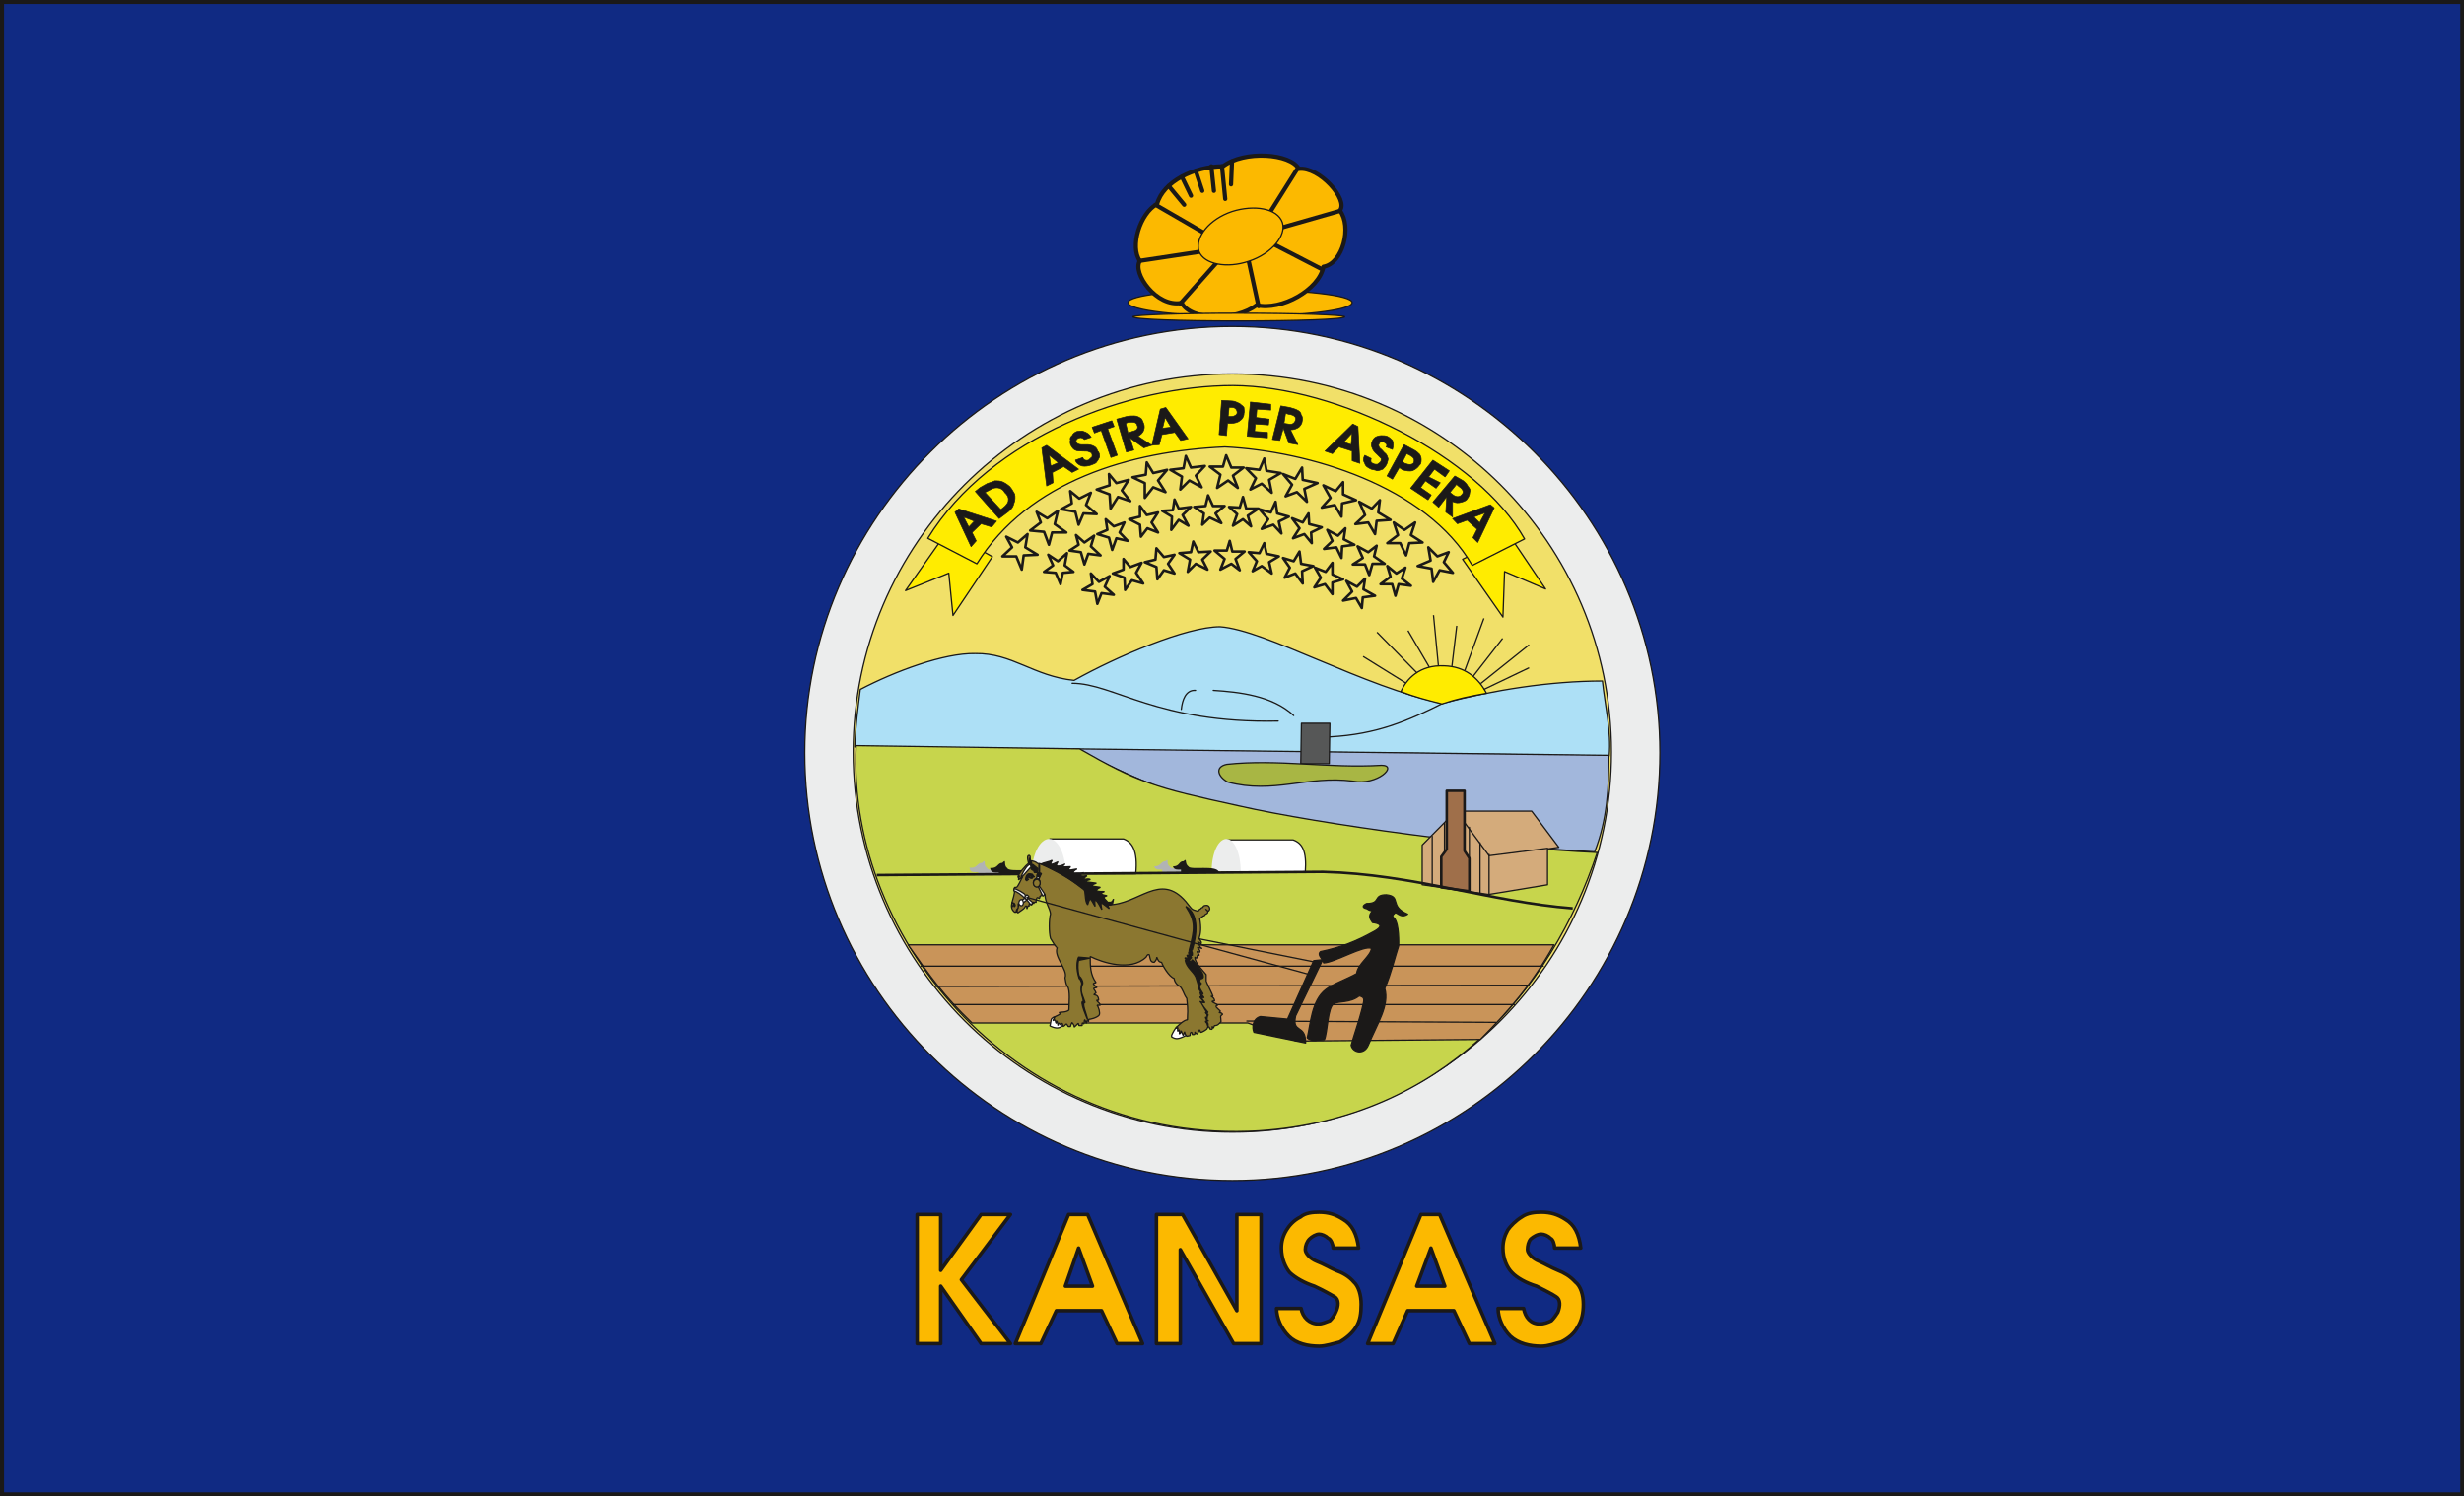 <svg xmlns="http://www.w3.org/2000/svg" version="1.2" width="76.3mm" height="46.33mm" viewBox="0 0 7630 4633" preserveAspectRatio="xMidYMid" fill-rule="evenodd" stroke-width="28.222" stroke-linejoin="round" xml:space="preserve"><rect x="0" y="0" width="7630" height="4633" fill="#808080" stroke="none"/><defs class="ClipPathGroup"><clipPath id="a" clipPathUnits="userSpaceOnUse"><path d="M0 0h7630v4633H0z"/></clipPath></defs><g class="SlideGroup"><g class="Slide" clip-path="url(#a)"><g class="Page"><g class="com.sun.star.drawing.PolyPolygonShape"><path class="BoundingBox" fill="none" d="M5 5h7622v4626H5z"/><path fill="#102A83" d="M5 5h7621v4624H5V5Zm0 0Z"/></g><g class="com.sun.star.drawing.ClosedBezierShape"><path class="BoundingBox" fill="none" d="M2834 3748h2076v428H2834z"/><path fill="#FCB900" d="M2840 3761v400h73v-178l125 178h91l-152-198 152-202h-91l-125 173v-173h-73Zm0 0Zm469 0-165 400h79l48-102h140l48 102h79l-170-400h-59Zm0 0Zm31 104 43 118h-84l41-118Zm0 0Zm241-104v400h74v-291l165 291h85v-400h-75v298l-168-298h-81Zm0 0Zm387 104c0 33 13 61 26 76 17 16 45 32 76 42 28 13 51 26 63 33 13 8 13 28 3 48-3 8-10 18-18 26-13 5-25 10-35 10-28 0-49-20-54-48h-76c0 30 15 63 38 86s59 31 94 31c20 0 43-8 64-13 17-10 38-26 50-46 13-20 16-43 16-71s-8-56-23-69c-15-18-36-29-56-36-18-8-38-20-59-28-20-8-35-25-35-36 0-12 5-25 13-33 7-7 20-15 30-15 8 0 20 5 28 13 8 2 15 20 15 30h79c-5-43-20-73-48-89-23-15-46-22-74-22-20 0-43 2-58 15-21 10-36 28-43 40-11 18-16 36-16 56Zm0 0Zm432-104-165 400h79l45-102h143l48 102h79l-171-400h-58Zm0 0Zm31 104 43 118h-87l44-118Zm0 0Zm223 0c0 33 13 61 28 76 15 16 43 32 76 42 26 13 51 26 61 33 13 8 13 28 5 48-5 8-12 18-20 26-10 5-23 10-36 10-28 0-45-20-50-48h-79c0 30 15 63 38 86 25 23 61 31 96 31 21 0 41-8 61-13 21-10 41-26 51-46 13-20 18-43 18-71s-8-56-25-69c-16-18-36-29-54-36-20-8-40-20-58-28-20-8-36-25-36-36 0-12 3-25 10-33 8-7 21-15 33-15 8 0 21 5 28 13 8 2 13 20 13 30h81c-5-43-20-73-48-89-23-15-46-22-74-22-20 0-43 2-61 15-17 10-35 28-43 40-10 18-15 36-15 56Z"/><path fill="none" stroke="#1B1918" stroke-width="11" stroke-linecap="round" d="M2840 3761v400h73v-178l125 178h91l-152-198 152-202h-91l-125 173v-173h-73Zm469 0-165 400h79l48-102h140l48 102h79l-170-400h-59Z"/><path fill="none" stroke="#1B1918" stroke-width="11" stroke-linecap="round" d="m3340 3865 43 118h-84l41-118Zm241-104v400h74v-291l165 291h85v-400h-75v298l-168-298h-81Zm387 104c0 33 13 61 26 76 17 16 45 32 76 42 28 13 51 26 63 33 13 8 13 28 3 48-3 8-10 18-18 26-13 5-25 10-35 10-28 0-49-20-54-48h-76c0 30 15 63 38 86s59 31 94 31c20 0 43-8 64-13 17-10 38-26 50-46 13-20 16-43 16-71s-8-56-23-69c-15-18-36-29-56-36-18-8-38-20-59-28-20-8-35-25-35-36 0-12 5-25 13-33 7-7 20-15 30-15 8 0 20 5 28 13 8 2 15 20 15 30h79c-5-43-20-73-48-89-23-15-46-22-74-22-20 0-43 2-58 15-21 10-36 28-43 40-11 18-16 36-16 56Zm432-104-165 400h79l45-102h143l48 102h79l-171-400h-58Z"/><path fill="none" stroke="#1B1918" stroke-width="11" stroke-linecap="round" d="m4431 3865 43 118h-87l44-118Zm223 0c0 33 13 61 28 76 15 16 43 32 76 42 26 13 51 26 61 33 13 8 13 28 5 48-5 8-12 18-20 26-10 5-23 10-36 10-28 0-45-20-50-48h-79c0 30 15 63 38 86 25 23 61 31 96 31 21 0 41-8 61-13 21-10 41-26 51-46 13-20 18-43 18-71s-8-56-25-69c-16-18-36-29-54-36-20-8-40-20-58-28-20-8-36-25-36-36 0-12 3-25 10-33 8-7 21-15 33-15 8 0 21 5 28 13 8 2 13 20 13 30h81c-5-43-20-73-48-89-23-15-46-22-74-22-20 0-43 2-61 15-17 10-35 28-43 40-10 18-15 36-15 56Z"/></g><g fill="none" class="com.sun.star.drawing.PolyPolygonShape"><path class="BoundingBox" d="M-3-3h7638v4641H-3z"/><path stroke="#1B1918" stroke-width="15" stroke-linejoin="miter" d="M5 5h7621v4624H5V5Z"/></g><g class="com.sun.star.drawing.ClosedBezierShape"><path class="BoundingBox" fill="none" d="M2490 1009h2653v2650H2490z"/><path fill="#ECEDED" d="M3816 1011c727 0 1324 596 1324 1320 0 730-597 1325-1324 1325-728 0-1324-595-1324-1325 0-724 596-1320 1324-1320Z"/><path fill="none" stroke="#1B1918" stroke-width="4" stroke-linecap="round" d="M3816 1011c727 0 1324 596 1324 1320 0 730-597 1325-1324 1325-728 0-1324-595-1324-1325 0-724 596-1320 1324-1320Z"/></g><g class="com.sun.star.drawing.ClosedBezierShape"><path class="BoundingBox" fill="none" d="M2640 1156h2353v2353H2640z"/><path fill="#F1E069" d="M3816 1158c649 0 1174 525 1174 1171 0 649-525 1177-1174 1177-646 0-1174-528-1174-1177 0-646 528-1171 1174-1171Z"/><path fill="none" stroke="#1B1918" stroke-width="4" stroke-linecap="round" d="M3816 1158c649 0 1174 525 1174 1171 0 649-525 1177-1174 1177-646 0-1174-528-1174-1177 0-646 528-1171 1174-1171Z"/></g><g fill="none" class="com.sun.star.drawing.PolyPolygonShape"><path class="BoundingBox" d="M3093 1397h1418v500H3093z"/><path stroke="#1B1918" stroke-width="8" stroke-linejoin="miter" d="m3872 1516 17-35-30-31 41 5 15-35 7 38 44 7-36 21 8 40-31-28-35 18Zm109 21 20-36-28-33 38 15 21-35 2 38 46 10-41 18 8 40-31-30-35 13Zm112 35 27-30-22-39 38 18 23-28v38l40 18-43 10-2 41-21-36-40 8Zm104 51 30-28-18-41 39 21 25-26-5 38 38 23-43 3-5 41-21-36-40 5Zm99 59 33-25-13-39 33 23 33-23-13 39 36 23-41 2-10 38-18-38h-40Zm94 71 40-17-7-41 28 28 35-13-15 31 28 33-41-8-20 36-5-41-43-8Zm-1226 11-17-41h-43l30-28-18-33 36 18 30-26-7 41 38 23-43 2-6 44Zm84-77-15-40-43-4 33-25-13-33 33 20 33-23-10 41 36 26h-44l-10 38Zm92-62-10-40-44-8 33-18-5-38 28 23 36-18-15 38 33 28-41-2-15 35Zm99-50-3-44-40-15 40-13-2-35 23 28 38-10-21 33 26 33-38-13-23 36Zm106-33v-46l-38-18 41-8 3-38 20 33 43-10-28 33 23 36-38-15-26 33Zm110-26 5-40-36-21 41-5 7-38 16 36 43-5-28 30 18 36-38-21-28 28Zm114-5 10-41-33-25h41l10-35 16 38h38l-33 25 15 38-30-23-34 23Zm49 117 13-36-25-22 33 2 10-33 10 36h38l-33 22 10 33-25-22-31 20Zm-95-3 5-35-30-20 35-3 8-33 15 33h36l-28 23 18 30-36-17-23 22Zm-96 16 2-41-30-18 33-2 5-33 13 28 38-5-26 25 18 33-30-18-23 31Zm-94 21-3-37-33-17 33-8v-33l21 28 35-8-20 31 20 31-33-13-20 26Zm-89 41-10-38-36-11 31-13-5-33 25 22 33-12-15 31 25 26-35-8-13 36Zm-86 45-11-38-35-5 28-18-8-30 26 23 30-21-10 33 30 28-38-5-12 33Zm-74 61-15-35-36-3 28-20-15-33 30 20 28-25-7 38 27 20-33 3-7 35Zm991 0 31-23-10-33 28 23 28-18-11 34 28 22-38-5-10 36-10-36h-36Zm-86-61 31-20-16-36 33 18 26-20-8 33 33 23h-38l-10 35-13-33h-38Zm-89-48 26-25-16-34 33 18 23-23-5 34 33 17-38 5-2 36-16-33-38 5Zm-96-33 20-31-23-31 33 13 18-28 2 33 39 10-33 16 2 33-23-28-35 13Zm-97-29 20-30-27-31 35 10 15-33 5 36 36 10-31 15 8 37-25-27-36 13Zm163 181 20-30-18-31 33 13 21-28v36l33 15-33 10v36l-23-31-33 10Zm89 41 28-28-18-33 33 18 25-25-5 33 36 20-38 5-3 33-18-31-40 8Zm-761 10-7-38-39-5 31-18-5-33 25 26 33-18-15 33 28 25-38-5-13 33Zm86-43-2-38-36-13 33-12v-33l21 25 35-13-17 31 22 33-35-10-21 30Zm100-33-3-38-36-15 33-8 3-35 23 27 33-7-20 28 20 30-33-10-20 28Zm94-23 7-38-33-20 36-3 7-33 16 33 38-2-26 25 16 31-36-18-25 25Zm101-7 13-33-31-26h38l9-30 8 33h38l-28 23 13 35-26-20-34 18Zm100 5 13-31-25-28 33 3 15-31 7 33 38 8-30 18 8 35-31-23-28 16Zm99 20 16-31-21-30 33 10 18-30 5 38 38 7-35 16 2 38-23-31-33 13Z"/></g><g class="com.sun.star.drawing.ClosedBezierShape"><path class="BoundingBox" fill="none" d="M2645 1939h2343v405H2645z"/><path fill="#ADE0F6" d="M3326 2107c134-75 348-166 452-166 142 10 447 188 689 237 158-41 333-69 495-69 8 76 28 156 21 232-773-12-1563-17-2336-28 2-63 10-123 17-178 107-56 259-113 356-111 114-2 180 70 306 83Z"/><path fill="none" stroke="#1B1918" stroke-width="4" stroke-linecap="round" d="M3326 2107c134-75 348-166 452-166 142 10 447 188 689 237 158-41 333-69 495-69 8 76 28 156 21 232-773-12-1563-17-2336-28 2-63 10-123 17-178 107-56 259-113 356-111 114-2 180 70 306 83Z"/></g><g fill="none" class="com.sun.star.drawing.OpenBezierShape"><path class="BoundingBox" d="M3317 2114h1158v171H3317z"/><path stroke="#1B1918" stroke-width="4" stroke-linecap="round" d="M4472 2176c-114 57-208 98-354 106m-112-66c-66-62-170-73-249-78m-55 0c-31-2-41 31-44 59"/><path stroke="#1B1918" stroke-width="4" stroke-linecap="round" d="M3320 2116c129 0 264 125 638 117"/></g><g class="com.sun.star.drawing.ClosedBezierShape"><path class="BoundingBox" fill="none" d="M3323 2317h1662v324H3323z"/><path fill="#A2B7DC" d="m4982 2339-1657-20c111 50 223 112 342 143 399 94 812 151 1271 176 39-100 44-199 44-299Z"/><path fill="none" stroke="#1B1918" stroke-width="4" stroke-linecap="round" d="m4982 2339-1657-20c111 50 223 112 342 143 399 94 812 151 1271 176 39-100 44-199 44-299Z"/></g><g class="com.sun.star.drawing.ClosedBezierShape"><path class="BoundingBox" fill="none" d="M4336 2060h270v124h-270z"/><path fill="#FFEC00" d="M4338 2142c17-39 58-84 135-80 61 2 104 35 130 85-56 10-89 17-138 33-51-13-82-21-127-38Z"/><path fill="none" stroke="#1B1918" stroke-width="4" stroke-linecap="round" d="M4338 2142c17-39 58-84 135-80 61 2 104 35 130 85-56 10-89 17-138 33-51-13-82-21-127-38Z"/></g><g fill="none" class="com.sun.star.drawing.PolyLineShape"><path class="BoundingBox" d="M4219 1904h519v234h-519z"/><path stroke="#1B1918" stroke-width="4" stroke-linejoin="miter" d="m4595 2135 140-67m-150 49 150-120m-173 97 91-117m-117 99 59-161m-99 148 15-125m-57 122-15-155m-13 161-66-113m28 131-124-126m89 157-132-82"/></g><g class="com.sun.star.drawing.PolyPolygonShape"><path class="BoundingBox" fill="none" d="M4026 2238h96v130h-96z"/><path fill="#565757" d="m4028 2365 2-125h88l-2 125h-88Z"/><path fill="none" stroke="#1B1918" stroke-width="4" stroke-linecap="round" d="m4028 2365 2-125h88l-2 125h-88Z"/></g><g class="com.sun.star.drawing.ClosedBezierShape"><path class="BoundingBox" fill="none" d="M2648 2307h2302v1201H2648z"/><path fill="#C7D54C" d="m2651 2309 692 10c182 104 228 119 495 177 246 56 793 131 1108 144-142 429-480 824-1047 862-743 45-1278-588-1248-1193Z"/><path fill="none" stroke="#1B1918" stroke-width="4" stroke-linecap="round" d="m2651 2309 692 10c182 104 228 119 495 177 246 56 793 131 1108 144-142 429-480 824-1047 862-743 45-1278-588-1248-1193Z"/></g><g class="com.sun.star.drawing.ClosedBezierShape"><path class="BoundingBox" fill="none" d="M2810 2924h2005v303H2810z"/><path fill="#C99459" d="M4812 2926H2812c71 101 106 153 198 242h854l150 56 570-5c96-97 160-172 228-293Z"/><path fill="none" stroke="#1B1918" stroke-width="4" stroke-linecap="round" d="M4812 2926H2812c71 101 106 153 198 242h854l150 56 570-5c96-97 160-172 228-293Z"/></g><g fill="none" class="com.sun.star.drawing.LineShape"><path class="BoundingBox" d="M2850 2990h1932v5H2850z"/><path stroke="#1B1918" stroke-width="4" stroke-linecap="round" d="M4779 2992H2852"/></g><g fill="none" class="com.sun.star.drawing.LineShape"><path class="BoundingBox" d="M2896 3049h1840v9H2896z"/><path stroke="#1B1918" stroke-width="4" stroke-linecap="round" d="m4733 3051-1835 4"/></g><g fill="none" class="com.sun.star.drawing.LineShape"><path class="BoundingBox" d="M2949 3109h1744v5H2949z"/><path stroke="#1B1918" stroke-width="4" stroke-linecap="round" d="M4690 3111H2951"/></g><g fill="none" class="com.sun.star.drawing.LineShape"><path class="BoundingBox" d="M3859 3160h776v9h-776z"/><path stroke="#1B1918" stroke-width="4" stroke-linecap="round" d="m4632 3166-771-4"/></g><g class="com.sun.star.drawing.ClosedBezierShape"><path class="BoundingBox" fill="none" d="M3772 2360h528v79h-528z"/><path fill="#A8B644" d="M4278 2370c53 0-13 64-89 49-142-18-245 41-387 3-30-16-42-47-3-55 158-17 316 13 479 3Z"/><path fill="none" stroke="#1B1918" stroke-width="4" stroke-linecap="round" d="M4278 2370c53 0-13 64-89 49-142-18-245 41-387 3-30-16-42-47-3-55 158-17 316 13 479 3Z"/></g><g class="com.sun.star.drawing.PolyPolygonShape"><path class="BoundingBox" fill="none" d="M4402 2510h428v263h-428z"/><path fill="#D4AB7B" d="M4404 2740v-123l104-105h235l84 112-35 5v111l-182 30-206-30Z"/><path fill="none" stroke="#1B1918" stroke-width="4" stroke-linecap="round" d="M4404 2740v-123l104-105h235l84 112-35 5v111l-182 30-206-30Z"/></g><g fill="none" class="com.sun.star.drawing.PolyLineShape"><path class="BoundingBox" d="M4507 2510h288v143h-288z"/><path stroke="#1B1918" stroke-width="4" stroke-linecap="round" d="m4509 2512 102 138 181-23"/></g><g fill="none" class="com.sun.star.drawing.PolyLineShape"><path class="BoundingBox" d="M4433 2548h181v224h-181z"/><path stroke="#1B1918" stroke-width="4" stroke-linecap="round" d="M4435 2590v154m38-194v199m77-187v199m33-151v156m28-120v123"/></g><g class="com.sun.star.drawing.ClosedBezierShape"><path class="BoundingBox" fill="none" d="M3490 895h700v87h-700z"/><path fill="#FCB900" d="M3838 897c191 0 349 17 349 40 0 24-158 42-349 42-188 0-345-18-345-42 0-23 157-40 345-40Z"/><path fill="none" stroke="#1B1918" stroke-width="4" stroke-linecap="round" d="M3838 897c191 0 349 17 349 40 0 24-158 42-349 42-188 0-345-18-345-42 0-23 157-40 345-40Z"/></g><g class="com.sun.star.drawing.ClosedBezierShape"><path class="BoundingBox" fill="none" d="M3510 475h664v514h-664z"/><path fill="#FCB900" d="M3787 515c-89 0-186 48-204 117-53 28-85 133-53 176-25 36 51 145 129 130 29 56 169 56 232 7 77 18 194-48 207-119 61-10 89-125 51-174 28-33-64-137-127-129-26-48-169-58-235-8Z"/><path fill="none" stroke="#1B1918" stroke-width="13" stroke-linecap="round" d="M3787 515c-89 0-186 48-204 117-53 28-85 133-53 176-25 36 51 145 129 130 29 56 169 56 232 7 77 18 194-48 207-119 61-10 89-125 51-174 28-33-64-137-127-129-26-48-169-58-235-8Z"/></g><g fill="none" class="com.sun.star.drawing.PolyLineShape"><path class="BoundingBox" d="M3521 493h633v463h-633z"/><path stroke="#1B1918" stroke-width="13" stroke-linecap="round" d="m4016 525-81 129m211 0-178 51m124 128-147-76m-48 191-31-143m-211 135 111-125m-238-7 185-28m-135-146 145 84m-104-142 48 58m-7-86 28 58m15-76 20 61m28-76 8 76m25-76 10 101m21-116-3 71"/></g><g class="com.sun.star.drawing.ClosedBezierShape"><path class="BoundingBox" fill="none" d="M3709 642h268v182h-268z"/><path fill="#FCB900" d="M3815 655c-69 23-116 79-102 124 16 40 87 53 154 30 71-23 117-80 104-120-15-44-87-56-156-34Z"/><path fill="none" stroke="#1B1918" stroke-width="4" stroke-linecap="round" d="M3815 655c-69 23-116 79-102 124 16 40 87 53 154 30 71-23 117-80 104-120-15-44-87-56-156-34Z"/></g><g class="com.sun.star.drawing.ClosedBezierShape"><path class="BoundingBox" fill="none" d="M3506 968h661v29h-661z"/><path fill="#FCB900" d="M3833 970c-178 0-325 5-325 11 0 8 147 13 325 13 183 0 331-5 331-13 0-6-148-11-331-11Z"/><path fill="none" stroke="#1B1918" stroke-width="4" stroke-linecap="round" d="M3833 970c-178 0-325 5-325 11 0 8 147 13 325 13 183 0 331-5 331-13 0-6-148-11-331-11Z"/></g><g class="com.sun.star.drawing.ClosedBezierShape"><path class="BoundingBox" fill="none" d="M3878 2769h485v492h-485z"/><path fill="#1B1918" d="M4293 2771c-43 0-15 27-61 27-13 6-15 13 0 16 5 2 5 5 18 7-16 16-6 26 0 36 40 5 20 20 0 30-49 27-97 47-161 60-11 10 5 20 10 35 36-2 125-56 148-45-3 25-43 48-46 78-28 16-76 33-95 49-45 33-48 110-58 150 13 13 33 6 53 6 10-23 10-101 29-111 15-10 51-2 79-25 20 5 15 13 8 43-8 32-23 75-33 110 5 23 40 31 53 0 28-68 66-123 51-176 20-46 33-102 43-132 0-8 2-65-13-85-7-5-7-10 0-15 5-10 18 18 41 2-59-25-18-55-66-60Zm0 0Zm-225 204-81 181-84-8c-23 6-27 33-20 49l160 33c0-61-43-28-31-84l84-174-28 3Z"/><path fill="none" stroke="#1B1918" stroke-width="4" stroke-linecap="round" d="M4293 2771c-43 0-15 27-61 27-13 6-15 13 0 16 5 2 5 5 18 7-16 16-6 26 0 36 40 5 20 20 0 30-49 27-97 47-161 60-11 10 5 20 10 35 36-2 125-56 148-45-3 25-43 48-46 78-28 16-76 33-95 49-45 33-48 110-58 150 13 13 33 6 53 6 10-23 10-101 29-111 15-10 51-2 79-25 20 5 15 13 8 43-8 32-23 75-33 110 5 23 40 31 53 0 28-68 66-123 51-176 20-46 33-102 43-132 0-8 2-65-13-85-7-5-7-10 0-15 5-10 18 18 41 2-59-25-18-55-66-60Z"/><path fill="none" stroke="#1B1918" stroke-width="4" stroke-linecap="round" d="m4068 2975-81 181-84-8c-23 6-27 33-20 49l160 33c0-61-43-28-31-84l84-174-28 3Z"/></g><g class="com.sun.star.drawing.PolyPolygonShape"><path class="BoundingBox" fill="none" d="M2802 1644h1987v270H2802z"/><path fill="#FFEC00" d="m2933 1646-129 183 134-54 13 131 122-182-140-78Zm0 0Zm1596 86 147-71 110 163-127-54-5 141-125-179Z"/><path fill="none" stroke="#1B1918" stroke-width="4" stroke-linecap="round" d="m2933 1646-129 183 134-54 13 131 122-182-140-78Zm1596 86 147-71 110 163-127-54-5 141-125-179Z"/></g><g class="com.sun.star.drawing.ClosedBezierShape"><path class="BoundingBox" fill="none" d="M2871 1192h1853v562H2871z"/><path fill="#FFEC00" d="M3025 1746c160-257 476-349 768-362 259 13 623 120 766 367l162-82c-145-257-580-473-903-475-317 0-750 157-945 473l152 79Z"/><path fill="none" stroke="#1B1918" stroke-width="4" stroke-linecap="round" d="M3025 1746c160-257 476-349 768-362 259 13 623 120 766 367l162-82c-145-257-580-473-903-475-317 0-750 157-945 473l152 79Z"/></g><g class="com.sun.star.drawing.ClosedBezierShape"><path class="BoundingBox" fill="none" d="M2956 1239h1673v456H2956z"/><path fill="#1B1918" d="m2957 1586 50 107 16-18-13-26 28-27 33 10 15-18-117-38-12 10Zm0 0Zm27 15 33 13-17 18-16-31Zm0 0Zm51-91-15 12 74 84 20-15c15-10 23-20 25-30 5-11 5-23 3-31-5-8-8-15-15-23-8-7-16-12-23-15-8-3-15-3-23-3-8 3-15 6-23 8-8 5-15 8-23 13Zm0 0Zm15 15c11-5 18-10 26-13 8-2 13-2 20 0 8 3 13 8 15 13 11 10 13 18 11 28-3 10-13 18-23 25l-49-53Zm0 0Zm176-138 15 118 20-10-2-32 35-18 26 18 20-10-99-74-15 8Zm0 0Zm23 23 28 23-23 10-5-33Zm0 0Zm66-33c5 10 10 15 15 17 5 3 15 3 23 3 12 0 18 0 20 3 6 0 9 5 9 10 0 2 0 7-3 7-2 3-6 5-8 8-8 2-16 0-18-8l-23 8c2 8 10 15 20 18 10 2 21 0 29-3 5-2 13-5 15-7 5-6 8-11 11-18 0-5 0-13-6-18-2-8-7-13-12-15-5-3-14-5-19-5h-20c-5 0-13-3-13-5-3-3-3-8-3-8 3-5 6-8 11-8 2-2 5 0 7 0 3 0 5 3 8 5l21-7c-6-10-14-15-24-18-5-3-15 0-20 0-8 3-13 8-15 13-3 2-8 7-5 15-3 3 0 10 0 13Zm0 0Zm74-36 21-8 30 84 20-7-30-82 20-7-7-18-61 20 7 18Zm0 0Zm99-51-30 8 30 102 23-6-12-38 43 31 25-8-43-28c8-5 15-10 18-20 2-5 2-13 0-18-3-7-5-15-10-18-8-5-13-7-21-7-5 0-15 0-23 2Zm0 0Zm-2 21 7-3c18-2 26 0 28 8 5 10 0 17-15 20l-13 5-7-30Zm0 0Zm107-44-26 112 23-2 8-31 40-7 18 25 23-5-69-97-17 5Zm0 0Zm15 26 18 30-26 3 8-33Zm0 0Zm167 53 23 3 3-38h12c8 0 21-3 26-8 8-5 13-13 13-23 2-5 0-10 0-18-3-5-8-7-13-12-8-3-15-8-23-8l-33-2-8 106Zm0 0Zm28-56 3-28h10c10 0 15 8 15 16 0 7-10 12-18 12h-10Zm0 0Zm69-45-10 106 63 5v-17l-40-3 2-23 41 3 2-18-40-5 2-26 43 3v-18l-63-7Zm0 0Zm122 17-28-5-26 104 23 3 11-38 17 46 28 5-23-46c11 0 18-3 26-8 5-5 10-12 10-17 2-8 2-16-3-21 0-7-5-12-12-15-5-3-13-5-23-8Zm0 0Zm-13 18 10 3c18 2 23 10 21 17-3 11-11 16-23 13l-13-2 5-31Zm0 0Zm208 33-86 84 23 8 20-21 41 13v30l24 8-6-114-16-8Zm0 0Zm-2 28-3 36-23-8 26-28Zm0 0Zm62 26c-3 7-3 15 0 20 2 7 7 13 15 20l13 13c0 5 0 10-5 13-3 2-5 5-8 5-5 0-8 0-13-3-7-2-7-8-5-15l-20-10c-5 10-5 17 0 25 3 10 10 13 20 18 5 2 13 2 18 5 5 0 13-3 18-5 5-5 10-10 13-18 2-8 5-13 2-18-2-7-5-12-10-15-5-5-8-10-13-13-5-5-5-10-5-12 3-5 3-5 5-8h13c0 3 2 3 5 5 3 3 3 8 0 10l20 8c3-10 3-20 0-28-5-5-10-10-17-13-6-2-11-2-18-2-5 0-13 2-18 5-3 2-8 7-10 13Zm0 0Zm46 107 17 10 21-36 10 7c10 3 23 5 30 3 8-3 16-8 23-18 3-2 5-7 5-15 0-5 0-10-5-18-5-5-10-10-20-15l-28-15-53 97Zm0 0Zm48-44 13-25 10 5c12 7 15 12 12 23-5 7-15 7-28 2l-7-5Zm0 0Zm94-5-69 87 54 36 10-15-33-23 15-21 33 23 13-17-36-18 18-24 33 24 13-19-51-33Zm0 0Zm94 64-26-15-68 81 18 16 25-33-3 48 21 15v-48c10 5 18 5 28 2 7-2 15-5 17-10 6-7 8-15 8-20 3-8 0-13-5-18-3-7-8-12-15-18Zm0 0Zm-21 11 8 7c13 8 15 18 10 23-7 10-18 10-28 3l-10-8 20-25Zm0 0Zm105 63-117 43 15 16 30-11 31 28-13 26 15 15 51-107-12-10Zm0 0Zm-16 25-17 31-18-18 35-13Z"/><path fill="none" stroke="#1B1918" stroke-width="2" stroke-linecap="round" d="m2957 1586 50 107 16-18-13-26 28-27 33 10 15-18-117-38-12 10Z"/><path fill="none" stroke="#1B1918" stroke-width="2" stroke-linecap="round" d="m2984 1601 33 13-17 18-16-31Zm51-91-15 12 74 84 20-15c15-10 23-20 25-30 5-11 5-23 3-31-5-8-8-15-15-23-8-7-16-12-23-15-8-3-15-3-23-3-8 3-15 6-23 8-8 5-15 8-23 13Z"/><path fill="none" stroke="#1B1918" stroke-width="2" stroke-linecap="round" d="M3050 1525c11-5 18-10 26-13 8-2 13-2 20 0 8 3 13 8 15 13 11 10 13 18 11 28-3 10-13 18-23 25l-49-53Zm176-138 15 118 20-10-2-32 35-18 26 18 20-10-99-74-15 8Z"/><path fill="none" stroke="#1B1918" stroke-width="2" stroke-linecap="round" d="m3249 1410 28 23-23 10-5-33Zm66-33c5 10 10 15 15 17 5 3 15 3 23 3 12 0 18 0 20 3 6 0 9 5 9 10 0 2 0 7-3 7-2 3-6 5-8 8-8 2-16 0-18-8l-23 8c2 8 10 15 20 18 10 2 21 0 29-3 5-2 13-5 15-7 5-6 8-11 11-18 0-5 0-13-6-18-2-8-7-13-12-15-5-3-14-5-19-5h-20c-5 0-13-3-13-5-3-3-3-8-3-8 3-5 6-8 11-8 2-2 5 0 7 0 3 0 5 3 8 5l21-7c-6-10-14-15-24-18-5-3-15 0-20 0-8 3-13 8-15 13-3 2-8 7-5 15-3 3 0 10 0 13Zm74-36 21-8 30 84 20-7-30-82 20-7-7-18-61 20 7 18Zm99-51-30 8 30 102 23-6-12-38 43 31 25-8-43-28c8-5 15-10 18-20 2-5 2-13 0-18-3-7-5-15-10-18-8-5-13-7-21-7-5 0-15 0-23 2Z"/><path fill="none" stroke="#1B1918" stroke-width="2" stroke-linecap="round" d="m3486 1311 7-3c18-2 26 0 28 8 5 10 0 17-15 20l-13 5-7-30Zm107-44-26 112 23-2 8-31 40-7 18 25 23-5-69-97-17 5Z"/><path fill="none" stroke="#1B1918" stroke-width="2" stroke-linecap="round" d="m3608 1293 18 30-26 3 8-33Zm167 53 23 3 3-38h12c8 0 21-3 26-8 8-5 13-13 13-23 2-5 0-10 0-18-3-5-8-7-13-12-8-3-15-8-23-8l-33-2-8 106Z"/><path fill="none" stroke="#1B1918" stroke-width="2" stroke-linecap="round" d="m3803 1290 3-28h10c10 0 15 8 15 16 0 7-10 12-18 12h-10Zm69-45-10 106 63 5v-17l-40-3 2-23 41 3 2-18-40-5 2-26 43 3v-18l-63-7Zm122 17-28-5-26 104 23 3 11-38 17 46 28 5-23-46c11 0 18-3 26-8 5-5 10-12 10-17 2-8 2-16-3-21 0-7-5-12-12-15-5-3-13-5-23-8Z"/><path fill="none" stroke="#1B1918" stroke-width="2" stroke-linecap="round" d="m3981 1280 10 3c18 2 23 10 21 17-3 11-11 16-23 13l-13-2 5-31Zm208 33-86 84 23 8 20-21 41 13v30l24 8-6-114-16-8Z"/><path fill="none" stroke="#1B1918" stroke-width="2" stroke-linecap="round" d="m4187 1341-3 36-23-8 26-28Zm62 26c-3 7-3 15 0 20 2 7 7 13 15 20l13 13c0 5 0 10-5 13-3 2-5 5-8 5-5 0-8 0-13-3-7-2-7-8-5-15l-20-10c-5 10-5 17 0 25 3 10 10 13 20 18 5 2 13 2 18 5 5 0 13-3 18-5 5-5 10-10 13-18 2-8 5-13 2-18-2-7-5-12-10-15-5-5-8-10-13-13-5-5-5-10-5-12 3-5 3-5 5-8h13c0 3 2 3 5 5 3 3 3 8 0 10l20 8c3-10 3-20 0-28-5-5-10-10-17-13-6-2-11-2-18-2-5 0-13 2-18 5-3 2-8 7-10 13Zm46 107 17 10 21-36 10 7c10 3 23 5 30 3 8-3 16-8 23-18 3-2 5-7 5-15 0-5 0-10-5-18-5-5-10-10-20-15l-28-15-53 97Z"/><path fill="none" stroke="#1B1918" stroke-width="2" stroke-linecap="round" d="m4343 1430 13-25 10 5c12 7 15 12 12 23-5 7-15 7-28 2l-7-5Zm94-5-69 87 54 36 10-15-33-23 15-21 33 23 13-17-36-18 18-24 33 24 13-19-51-33Zm94 64-26-15-68 81 18 16 25-33-3 48 21 15v-48c10 5 18 5 28 2 7-2 15-5 17-10 6-7 8-15 8-20 3-8 0-13-5-18-3-7-8-12-15-18Z"/><path fill="none" stroke="#1B1918" stroke-width="2" stroke-linecap="round" d="m4510 1500 8 7c13 8 15 18 10 23-7 10-18 10-28 3l-10-8 20-25Zm105 63-117 43 15 16 30-11 31 28-13 26 15 15 51-107-12-10Z"/><path fill="none" stroke="#1B1918" stroke-width="2" stroke-linecap="round" d="m4599 1588-17 31-18-18 35-13Z"/></g><g class="com.sun.star.drawing.PolyPolygonShape"><path class="BoundingBox" fill="none" d="M4459 2445h96v321h-96z"/><path fill="#9F6F4A" d="M4480 2449h55v186l15 23v102l-87-12v-95l17-23v-181Z"/><path fill="none" stroke="#1B1918" stroke-width="8" stroke-linejoin="miter" d="M4480 2449h55v186l15 23v102l-87-12v-95l17-23v-181Z"/></g><g class="com.sun.star.drawing.ClosedBezierShape"><path class="BoundingBox" fill="none" d="M3798 2599h248v105h-248z"/><path fill="#FFF" d="M3800 2701v-100h204c28 10 43 33 38 100h-242Z"/><path fill="none" stroke="#1B1918" stroke-width="4" stroke-linecap="round" d="M3800 2701v-100h204c28 10 43 33 38 100h-242Z"/></g><g class="com.sun.star.drawing.ClosedBezierShape"><path class="BoundingBox" fill="none" d="M3574 2663h101v42h-101z"/><path fill="#B1B3B4" d="M3674 2702c-8-24-46-5-52-19-13-8 0-28-13-16-15 0-13 16-35 16 2 7 7 10 15 10h10v11l75-2Z"/></g><g class="com.sun.star.drawing.ClosedBezierShape"><path class="BoundingBox" fill="none" d="M3752 2598h91v101h-91z"/><path fill="#ECEDED" d="M3798 2598c24 0 44 45 44 100h-90c0-55 20-100 46-100Z"/></g><g class="com.sun.star.drawing.ClosedBezierShape"><path class="BoundingBox" fill="none" d="M3632 2663h144v39h-144z"/><path fill="#1B1918" d="M3775 2701c-8-24-90-5-95-18-13-9-3-28-15-16-16 0-11 16-33 16 2 7 7 10 15 10h10v8h118Z"/></g><g class="com.sun.star.drawing.ClosedBezierShape"><path class="BoundingBox" fill="none" d="M3249 2595h273v114h-273z"/><path fill="#FFF" d="M3251 2706v-108h228c27 10 45 36 38 108h-266Z"/><path fill="none" stroke="#1B1918" stroke-width="4" stroke-linecap="round" d="M3251 2706v-108h228c27 10 45 36 38 108h-266Z"/></g><g class="com.sun.star.drawing.ClosedBezierShape"><path class="BoundingBox" fill="none" d="M3002 2666h114v47h-114z"/><path fill="#B1B3B4" d="M3115 2708c-10-26-54-5-59-21-13-8 0-30-15-15-17 0-14 18-39 15 2 11 7 14 15 14h12v10l86-3Z"/></g><g class="com.sun.star.drawing.ClosedBezierShape"><path class="BoundingBox" fill="none" d="M3195 2597h107v110h-107z"/><path fill="#ECEDED" d="M3249 2598c28 0 51 49 51 108h-105c0-59 25-108 54-108Z"/></g><g class="com.sun.star.drawing.ClosedBezierShape"><path class="BoundingBox" fill="none" d="M3066 2667h159v44h-159z"/><path fill="#1B1918" d="M3224 2709c-10-26-100-5-105-21-13-8 0-32-15-16-16 0-13 18-38 16 2 11 7 14 17 14h10v7h131Z"/></g><g fill="none" class="com.sun.star.drawing.OpenBezierShape"><path class="BoundingBox" d="M2714 2695h2158v123H2714z"/><path stroke="#1B1918" stroke-width="8" stroke-linejoin="miter" d="m2715 2710 1382-10c278 7 519 93 773 113"/></g><g class="com.sun.star.drawing.ClosedBezierShape"><path class="BoundingBox" fill="none" d="M3248 3148h429v72h-429z"/><path fill="#FFF" d="M3644 3180c-5 4-13 19-16 26v5c13 8 21 8 46-5l-15-29-15 3Zm0 0Zm-378-30c-15 2-10 12-15 27 7 3 27 14 40-2 0-13-18-15-25-25Z"/><path fill="none" stroke="#1B1918" stroke-width="4" stroke-linejoin="bevel" stroke-linecap="round" d="M3644 3180c-5 4-13 19-16 26v5c13 8 21 8 46-5l-15-29-15 3Zm-378-30c-15 2-10 12-15 27 7 3 27 14 40-2 0-13-18-15-25-25Z"/></g><g class="com.sun.star.drawing.ClosedBezierShape"><path class="BoundingBox" fill="none" d="M3130 2647h659v565h-659z"/><path fill="#8B7730" d="M3185 2674c-8 5-33 33-33 43 13-5 2-8 2 8 5-5 11-8 13-10-5 7-15 33-20 33h-5l-3 7h3c0 31-22 52 0 70h5c0-3 2-5 2-5 0 5 3 7 3 7 7-5 18-12 20-15 5-10 8-8 8 3 2-8 5-13 7-8 0-8-2-10 8-5 3-5 3-5 5-8 3-2 0 5 0 5 8-13 10 3 8-7 2-9 2-17 10-9 2-2 2-5 2-8 5 6 0-10 11-2l2-5 3 2c0 24 15 42 17 60-5 18-5 58 0 76 3 5 18 31 21 28-13 28 34 69 24 94 2 8 2 20 7 25 10 13 5 57 5 75-10 8-24 5-31 8 19 0-18 15-18 15h5c-2 5-5 5-5 10 10-8 5 5 10 8 0-16 5 0 5 7 3-12 5-7 8-2 5-5 5-10 8 5 11-5 8-15 16 0h7c0-3 3-10 5-13 0 3 8 8 6 15 15-12 12-17 15-5h10c0-10 0-10 5-5 3-5 0-25 8-2 2-5 0-13 7-5v-8c3 2 28-5 33-13 3-7-2-25-7-30h10c0-8-21-18-5-15 0-26-26-11-8-23-5-14-15-14 3-17-13-12-16-12-3-15-18-25-18-51-18-81 36 18 125 48 173 2 3-5 5-10 10-7 3 13 3 23 15 23 3-3 8-8 8-16 3 6 5 16 15 16 3 10 23 45 39 50 0 8 8 21 16 23 12 11 12 24 23 39 5 44 2 41 2 66-10 0-30 18-36 26 13 0 3-5 6 10 7-10 5-2 5 8 10-5 0-21 12 5 8-21 0-8 11 2 2 0 7-2 10-2 0-13 7-13 7-3 3 0 8 0 8-2 0-13 0 0 8 0 7-13 5-18 10-5 5 0 17-8 20-11 0-5 8-10 8 0 17 8 0-17 12-2 0-3 3-8 3-8 10 0 13-5 20-12 0-16-5-16 5-23-7-10-15 0-7-10-8-8-21-16-8-18-3-5-30-13-10-13 0-15-20-15-5-15 0-3-21-44-21-47v-20c-12-15-35-36-35-54 13 11 2-12 13-5 2-5-16-17 2-10 3-7-5-10-7-15l15 3c-8 0-10-16-15-21 5 3 10 3 10 10 5-10 0-10-5-20 5-15 7-33 2-61 3-2 8-5 10-8 5 0 8-5 8-7 2 2 15-5 0-15l8 7c2 0 5-5 5-7 0-5-3-13-13-11-5 0-8 3-8 6-2 0-7 2-7 5-3 0-5 2-8 7-23-7-15-2-38-30-80-93-146 10-240 10h-2c-3-3-5-3-10-5-49-24-94-72-146-98-18-7-41-25-61-25-5-5-13-8-21-8-2-2-2-5-2-7 0-8 0-8-3-10-5 0-7 5-2 25Z"/><path fill="none" stroke="#1B1918" stroke-width="4" stroke-linejoin="bevel" stroke-linecap="round" d="M3185 2674c-8 5-33 33-33 43 13-5 2-8 2 8 5-5 11-8 13-10-5 7-15 33-20 33h-5l-3 7h3c0 31-22 52 0 70h5c0-3 2-5 2-5 0 5 3 7 3 7 7-5 18-12 20-15 5-10 8-8 8 3 2-8 5-13 7-8 0-8-2-10 8-5 3-5 3-5 5-8 3-2 0 5 0 5 8-13 10 3 8-7 2-9 2-17 10-9 2-2 2-5 2-8 5 6 0-10 11-2l2-5 3 2c0 24 15 42 17 60-5 18-5 58 0 76 3 5 18 31 21 28-13 28 34 69 24 94 2 8 2 20 7 25 10 13 5 57 5 75-10 8-24 5-31 8 19 0-18 15-18 15h5c-2 5-5 5-5 10 10-8 5 5 10 8 0-16 5 0 5 7 3-12 5-7 8-2 5-5 5-10 8 5 11-5 8-15 16 0h7c0-3 3-10 5-13 0 3 8 8 6 15 15-12 12-17 15-5h10c0-10 0-10 5-5 3-5 0-25 8-2 2-5 0-13 7-5v-8c3 2 28-5 33-13 3-7-2-25-7-30h10c0-8-21-18-5-15 0-26-26-11-8-23-5-14-15-14 3-17-13-12-16-12-3-15-18-25-18-51-18-81 36 18 125 48 173 2 3-5 5-10 10-7 3 13 3 23 15 23 3-3 8-8 8-16 3 6 5 16 15 16 3 10 23 45 39 50 0 8 8 21 16 23 12 11 12 24 23 39 5 44 2 41 2 66-10 0-30 18-36 26 13 0 3-5 6 10 7-10 5-2 5 8 10-5 0-21 12 5 8-21 0-8 11 2 2 0 7-2 10-2h0c0-13 7-13 7-3 3 0 8 0 8-2 0-13 0 0 8 0 7-13 5-18 10-5 5 0 17-8 20-11 0-5 8-10 8 0 17 8 0-17 12-2 0-3 3-8 3-8 10 0 13-5 20-12 0-16-5-16 5-23-7-10-15 0-7-10-8-8-21-16-8-18-3-5-30-13-10-13 0-15-20-15-5-15 0-3-21-44-21-47v-20c-12-15-35-36-35-54 13 11 2-12 13-5 2-5-16-17 2-10 3-7-5-10-7-15l15 3c-8 0-10-16-15-21 5 3 10 3 10 10 5-10 0-10-5-20 5-15 7-33 2-61 3-2 8-5 10-8 5 0 8-5 8-7 2 2 15-5 0-15l8 7c2 0 5-5 5-7 0-5-3-13-13-11-5 0-8 3-8 6-2 0-7 2-7 5-3 0-5 2-8 7-23-7-15-2-38-30-80-93-146 10-240 10h-2c-3-3-5-3-10-5-49-24-94-72-146-98-18-7-41-25-61-25-5-5-13-8-21-8-2-2-2-5-2-7 0-8 0-8-3-10-5 0-7 5-2 25Z"/></g><g class="com.sun.star.drawing.ClosedBezierShape"><path class="BoundingBox" fill="none" d="M3332 2805h415v379h-415z"/><path fill="#1B1918" d="m3741 3181-3-10c0-3-5-5-5-8 0 0 3-2 5-2-2-3-5-8-5-11 0 0 3 0 5 3v-10c0-3-5-5-5-8h5c-7-5-18-35-23-33 5 0 10 3 13 3-8-16-18-18-8-18-2-10-7-15 0-15-12-13 0 5-17-46-8-18-28-28-33-52h5c2 0-18-13 7-5-7-8-10-15 0-8 0-5-5-22 5-7 0-8 0-8-5-10 18-69 21-89-10-137 43 25 33 91 20 134-5 3 0 8 0 10v8c-5-3-7 0-2 8-8 0-8-3-3 2-5 5-10-2-2 8-3 0-10 2-10 2 12 3 10-2 17-5-7-13 56 57 26 57-8 10 2 13 2 15-12 10 0 21 5 31 0 2 0 2-5 2 3 5 13 13 5 10-7 0 0 8 6 16-6 0-6 0-13-3 7 15 15 23 23 33-3 0-3 3-5 3 2 2 5 2 5 5 0 2-3 2-3 12h-2c-3 0 5 6 7 6-2 0-7 2-10 2 3 0 8 5 8 8v10Zm0 0Zm-373-23s-28-63-13-56l-2-10c-5-15-8-30-3-46-2-7-5-15-8-15-11-33-7-57-2-67l35 3-35 7c-3 10-3 34 2 49 6 5 11 13 11 23-11 23 0 36 7 59-12 0 5 35 8 53Z"/><path fill="none" stroke="#1B1918" stroke-width="4" stroke-linejoin="bevel" stroke-linecap="round" d="m3741 3181-3-10c0-3-5-5-5-8 0 0 3-2 5-2-2-3-5-8-5-11 0 0 3 0 5 3v-10c0-3-5-5-5-8h5c-7-5-18-35-23-33 5 0 10 3 13 3-8-16-18-18-8-18-2-10-7-15 0-15-12-13 0 5-17-46-8-18-28-28-33-52h5c2 0-18-13 7-5-7-8-10-15 0-8 0-5-5-22 5-7 0-8 0-8-5-10 18-69 21-89-10-137 43 25 33 91 20 134-5 3 0 8 0 10v8c-5-3-7 0-2 8-8 0-8-3-3 2-5 5-10-2-2 8-3 0-10 2-10 2 12 3 10-2 17-5-7-13 56 57 26 57-8 10 2 13 2 15-12 10 0 21 5 31 0 2 0 2-5 2 3 5 13 13 5 10-7 0 0 8 6 16-6 0-6 0-13-3 7 15 15 23 23 33-3 0-3 3-5 3 2 2 5 2 5 5 0 2-3 2-3 12h-2c-3 0 5 6 7 6-2 0-7 2-10 2 3 0 8 5 8 8v10Zm-373-23s-28-63-13-56l-2-10c-5-15-8-30-3-46-2-7-5-15-8-15-11-33-7-57-2-67l35 3-35 7c-3 10-3 34 2 49 6 5 11 13 11 23-11 23 0 36 7 59-12 0 5 35 8 53Z"/></g><g class="com.sun.star.drawing.ClosedBezierShape"><path class="BoundingBox" fill="none" d="M3132 2655h86v159h-86z"/><path fill="#1B1918" d="M3196 2684c5 3 2-2 2-5v-2c3 2 8 7 16 13 0 2 0 7-3 12h-8c-2-5-2-7-5-10v3c-2 0-2-3-5-3 0-5-5-13-7-15l2-20c5 12 8 15 8 27Zm0 0Zm-20 41 5 3c-3-11 5-3 5-3-3-2-3-5-5-8-3-2 0-2 5 0 5 3 7 3 10 3 5-8 7-3 7-5-5-3-5-5-7-8 2 5 0 5 0 8v2c-3 0-10 0-10-2 0 0 0-3 5-3 2-2-8-5 2-5-12-5-17 8-17 18Zm0 0Zm-42 70c5 2 8 2 8 5 2 2 2 5 0 7-3 3 0-5-6-2 0 0-2 2-2 5v-5c2 2 5-3 5-5 3-5-7 0-5-5Z"/><path fill="none" stroke="#1B1918" stroke-width="4" stroke-linejoin="bevel" stroke-linecap="round" d="M3196 2684c5 3 2-2 2-5v-2c3 2 8 7 16 13 0 2 0 7-3 12h-8c-2-5-2-7-5-10v3c-2 0-2-3-5-3 0-5-5-13-7-15l2-20c5 12 8 15 8 27Zm-20 41 5 3c-3-11 5-3 5-3-3-2-3-5-5-8-3-2 0-2 5 0 5 3 7 3 10 3 5-8 7-3 7-5-5-3-5-5-7-8 2 5 0 5 0 8v2c-3 0-10 0-10-2 0 0 0-3 5-3 2-2-8-5 2-5-12-5-17 8-17 18Zm-42 70c5 2 8 2 8 5 2 2 2 5 0 7-3 3 0-5-6-2 0 0-2 2-2 5v-5c2 2 5-3 5-5 3-5-7 0-5-5Z"/></g><g class="com.sun.star.drawing.ClosedBezierShape"><path class="BoundingBox" fill="none" d="M3160 2674h36v48h-36z"/><path fill="#FFF" d="m3193 2684-3-7c-10 2-16 16-21 23-2 3-7 14-7 19l31-35Z"/><path fill="none" stroke="#1B1918" stroke-width="4" stroke-linejoin="bevel" stroke-linecap="round" d="m3193 2684-3-7c-10 2-16 16-21 23-2 3-7 14-7 19l31-35Z"/></g><g class="com.sun.star.drawing.PolyPolygonShape"><path class="BoundingBox" fill="none" d="M3169 2769h20v21h-20z"/><path fill="#ECEDED" d="m3172 2778 8-7 6 5-6 11-8-9Z"/><path fill="none" stroke="#1B1918" stroke-width="4" stroke-linejoin="bevel" stroke-linecap="round" d="m3172 2778 8-7 6 5-6 11-8-9Z"/></g><g class="com.sun.star.drawing.ClosedBezierShape"><path class="BoundingBox" fill="none" d="M3137 2673h100v133h-100z"/><path fill="#ECEDED" d="m3214 2702-6 23h9l5-20-8-3Zm0 0Zm3-27v27l2 3v-30h-2Zm0 0Zm-3 69 15 31c3 0 5-3 5-8l-17-25s-3 0-3 2Zm0 0Zm-34 43 13 16 5-8-15-13-3 5Zm0 0Zm-7-5-12 8c0 5 0 7 6 7l13-10-7-5Zm0 0Zm-32-30c5 0 34 15 34 20l-2 10c-8-10-27-23-34-23l2-7Z"/><path fill="none" stroke="#1B1918" stroke-width="4" stroke-linejoin="bevel" stroke-linecap="round" d="m3214 2702-6 23h9l5-20-8-3Z"/><path fill="none" stroke="#1B1918" stroke-width="4" stroke-linejoin="bevel" stroke-linecap="round" d="M3217 2675v27l2 3v-30h-2Zm-3 69 15 31c3 0 5-3 5-8l-17-25s-3 0-3 2Zm-34 43 13 16 5-8-15-13-3 5Zm-7-5-12 8c0 5 0 7 6 7l13-10-7-5Zm-32-30c5 0 34 15 34 20l-2 10c-8-10-27-23-34-23l2-7Z"/></g><g class="com.sun.star.drawing.ClosedBezierShape"><path class="BoundingBox" fill="none" d="M3145 2796h19v30h-19z"/><path fill="#1B1918" d="M3149 2821c4-9 4-11 6-20h6c-2-2-2-2-6-2 0-2-2 0-2 0v13c-4 3-6 6-6 11l2-2Z"/><path fill="none" stroke="#1B1918" stroke-width="4" stroke-linejoin="bevel" stroke-linecap="round" d="M3149 2821c4-9 4-11 6-20h6c-2-2-2-2-6-2 0-2-2 0-2 0v13c-4 3-6 6-6 11l2-2Z"/></g><g class="com.sun.star.drawing.ClosedBezierShape"><path class="BoundingBox" fill="none" d="M3221 2662h230v159h-230z"/><path fill="#1B1918" d="M3223 2676c10-5 27-7 35-12-15 25 15 5 18 5-18 25 24 7 21 7-13 13-2 8 18 8-18 18 13 7 20 7-25 13-5 23 21 11-23 12-3 12 10 10-26 20 5 5 10 12-36 8 5 8 19 11-34 11 10 11 12 13-26 13-2 13 13 13-20 8-5 10 8 13-18 5-5 10 2 20 8 0 13 3 18-10 0 2-3 13-3 15-15 13-22-13-10 15-23-17-30-28-23 3-10-20-26-48-21-10-15-26-15-31-23-5-10-13-5-41-12-49-41-31-85-56-133-77Z"/><path fill="none" stroke="#1B1918" stroke-width="4" stroke-linejoin="bevel" stroke-linecap="round" d="M3223 2676c10-5 27-7 35-12-15 25 15 5 18 5-18 25 24 7 21 7-13 13-2 8 18 8-18 18 13 7 20 7-25 13-5 23 21 11-23 12-3 12 10 10-26 20 5 5 10 12-36 8 5 8 19 11-34 11 10 11 12 13-26 13-2 13 13 13-20 8-5 10 8 13-18 5-5 10 2 20 8 0 13 3 18-10 0 2-3 13-3 15-15 13-22-13-10 15-23-17-30-28-23 3-10-20-26-48-21-10-15-26-15-31-23-5-10-13-5-41-12-49-41-31-85-56-133-77Z"/></g><g class="com.sun.star.drawing.ClosedBezierShape"><path class="BoundingBox" fill="none" d="M3189 2704h13v15h-13z"/><path fill="#1B1918" d="M3197 2714c0-4-4-6-4-6 0 2 0 6 4 6Z"/><path fill="none" stroke="#1B1918" stroke-width="8" stroke-linejoin="bevel" stroke-linecap="round" d="M3197 2714c0-4-4-6-4-6 0 2 0 6 4 6Z"/></g><g class="com.sun.star.drawing.ClosedBezierShape"><path class="BoundingBox" fill="none" d="M3198 2718h26v32h-26z"/><path fill="#FFF" d="M3211 2746c5 0 10-5 10-14 0-5-5-12-10-12-6 0-11 7-11 12 0 9 5 14 11 14Z"/><path fill="none" stroke="#1B1918" stroke-width="4" stroke-linejoin="bevel" stroke-linecap="round" d="M3211 2746c5 0 10-5 10-14 0-5-5-12-10-12-6 0-11 7-11 12 0 9 5 14 11 14Z"/></g><g class="com.sun.star.drawing.ClosedBezierShape"><path class="BoundingBox" fill="none" d="M3152 2784h20v24h-20z"/><path fill="#FFF" d="M3163 2805c4 0 6-6 6-8 0-5-2-11-6-11-6 0-8 6-8 11 0 2 2 8 8 8Z"/><path fill="none" stroke="#1B1918" stroke-width="4" stroke-linejoin="bevel" stroke-linecap="round" d="M3163 2805c4 0 6-6 6-8 0-5-2-11-6-11-6 0-8 6-8 11 0 2 2 8 8 8Z"/></g><g class="com.sun.star.drawing.ClosedBezierShape"><path class="BoundingBox" fill="none" d="M3198 2721h26v29h-26z"/><path fill="#8B7730" d="M3211 2747c5 0 10-5 10-13 0-6-5-11-10-11-6 0-11 5-11 11 0 8 5 13 11 13Z"/><path fill="none" stroke="#1B1918" stroke-width="4" stroke-linejoin="bevel" stroke-linecap="round" d="M3211 2747c5 0 10-5 10-13 0-6-5-11-10-11-6 0-11 5-11 11 0 8 5 13 11 13Z"/></g><g class="com.sun.star.drawing.PolyPolygonShape"><path class="BoundingBox" fill="none" d="M3208 2700h20v20h-20z"/><path fill="#1B1918" d="m3213 2703 12 2-6 12v-2l4-10h-4l-2 10h-4l4-10h-4v10l-2-4 2-8Z"/><path fill="none" stroke="#1B1918" stroke-width="4" stroke-linejoin="bevel" stroke-linecap="round" d="m3213 2703 12 2-6 12v-2l4-10h-4l-2 10h-4l4-10h-4v10l-2-4 2-8Z"/></g><g fill="none" class="com.sun.star.drawing.PolyLineShape"><path class="BoundingBox" d="M3178 2776h905v246h-905z"/><path stroke="#1B1918" stroke-width="4" stroke-linecap="round" d="m3180 2779 879 240 21-38-369-74"/></g></g></g></g></svg>
